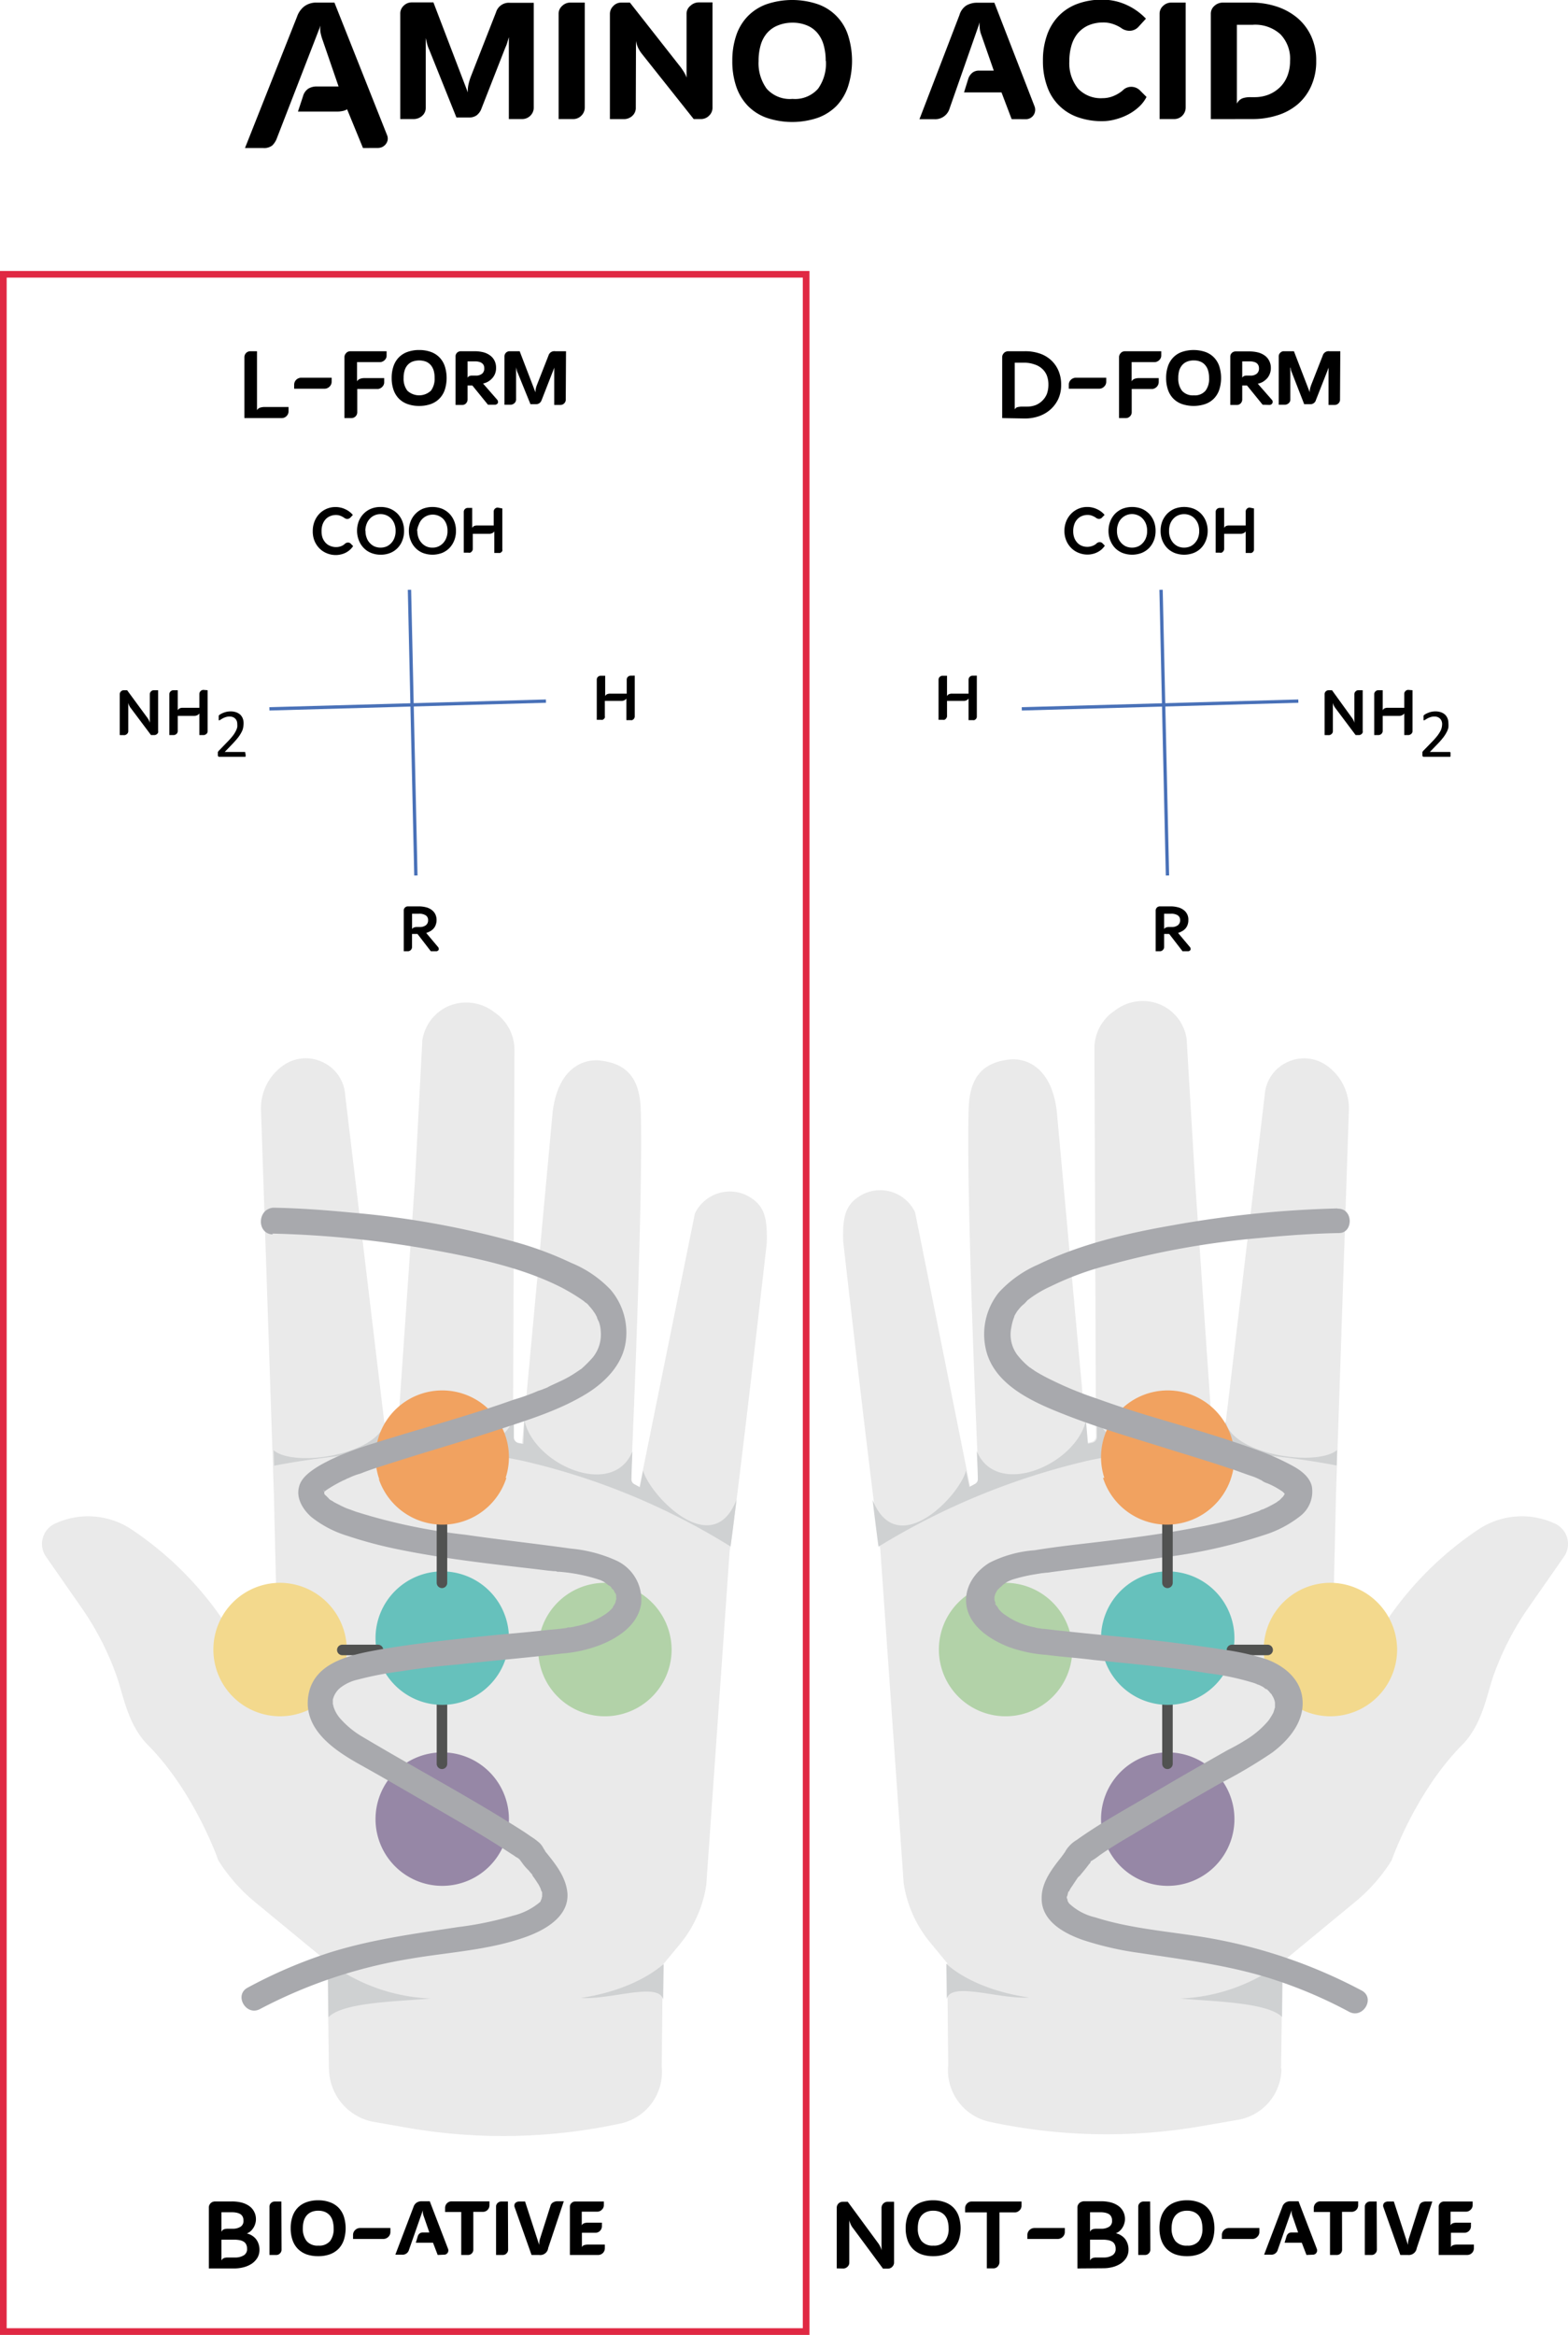 <?xml version="1.0" encoding="UTF-8"?>
<svg xmlns="http://www.w3.org/2000/svg" viewBox="0 0 235.08 349.88">
  <defs>
    <style>.a{fill:#eaeaea;}.b{fill:#cfd1d2;}.c{fill:#f1a260;}.d{fill:#b2d2a8;}.e{fill:#9687a6;}.f,.j,.k{fill:none;}.f{stroke:#515251;stroke-linecap:round;stroke-miterlimit:10;stroke-width:1.58px;}.g{fill:#66c1bc;}.h{fill:#f3d98d;}.i{fill:#a8a9ad;}.j{stroke:#4971b8;stroke-width:0.5px;}.j,.k{stroke-miterlimit:8;}.k{stroke:#e02843;}</style>
  </defs>
  <path d="M340.11,180.8v-9.12a.92.92,0,0,1,.08-.38,1,1,0,0,1,.2-.28.88.88,0,0,1,.29-.18.91.91,0,0,1,.32-.06h1v8.84a.78.78,0,0,1,.46-.38,2.11,2.11,0,0,1,.61-.1h3.66v.64a1,1,0,0,1-.29.71,1,1,0,0,1-.74.31Z" transform="translate(-303.47 -118.15)"></path>
  <path d="M347.57,176.4v-.59a1.06,1.06,0,0,1,.31-.75,1.1,1.1,0,0,1,.79-.31h4.52v.59a1,1,0,0,1-.31.74,1.06,1.06,0,0,1-.78.32Z" transform="translate(-303.47 -118.15)"></path>
  <path d="M355.11,180.8v-9.13a.86.86,0,0,1,.08-.36,1.1,1.1,0,0,1,.2-.28.77.77,0,0,1,.29-.19,1,1,0,0,1,.33-.06h5.42v.67a.8.8,0,0,1-.08.37,1.11,1.11,0,0,1-.22.3,1,1,0,0,1-.32.21.78.78,0,0,1-.36.08H357v2.89a.81.81,0,0,1,.47-.39,1.72,1.72,0,0,1,.6-.1h3v.61a.85.85,0,0,1-.08.39,1,1,0,0,1-.23.33,1.12,1.12,0,0,1-.33.22.9.9,0,0,1-.4.08h-3v3.48a.87.87,0,0,1-.88.88Z" transform="translate(-303.47 -118.15)"></path>
  <path d="M362.19,174.79a5.31,5.31,0,0,1,.27-1.75,3.5,3.5,0,0,1,.79-1.32,3.42,3.42,0,0,1,1.3-.83,5.05,5.05,0,0,1,1.77-.29,5.11,5.11,0,0,1,1.76.29,3.46,3.46,0,0,1,1.29.83,3.5,3.5,0,0,1,.79,1.32,5.81,5.81,0,0,1,0,3.5,3.5,3.5,0,0,1-.79,1.32,3.46,3.46,0,0,1-1.29.83,5.11,5.11,0,0,1-1.76.29,5.05,5.05,0,0,1-1.77-.29,3.42,3.42,0,0,1-1.3-.83,3.5,3.5,0,0,1-.79-1.32A5.31,5.31,0,0,1,362.19,174.79Zm6.44,0a4,4,0,0,0-.13-1.08,2.44,2.44,0,0,0-.42-.82,2,2,0,0,0-.72-.54,3,3,0,0,0-2.09,0,2,2,0,0,0-.73.54,2.12,2.12,0,0,0-.42.82,3.62,3.62,0,0,0-.14,1.08,2.93,2.93,0,0,0,.56,1.9,2.59,2.59,0,0,0,3.54,0A3,3,0,0,0,368.63,174.79Z" transform="translate(-303.47 -118.15)"></path>
  <path d="M376.63,178.8l-2.34-2.88h-.72V178a.84.84,0,0,1-.23.59.75.75,0,0,1-.57.24h-1v-7.24A.74.74,0,0,1,372,171a.8.8,0,0,1,.57-.22h2.08a5.43,5.43,0,0,1,1.22.14,3,3,0,0,1,1,.44,2.22,2.22,0,0,1,.71.78,2.3,2.3,0,0,1,.26,1.15,2.19,2.19,0,0,1-.55,1.51,2.64,2.64,0,0,1-.62.52,2.44,2.44,0,0,1-.78.3l2.13,2.44a.4.4,0,0,1,.1.23.47.47,0,0,1,0,.24.54.54,0,0,1-.18.19.5.5,0,0,1-.27.08Zm-.56-5.49a1,1,0,0,0-.1-.46.92.92,0,0,0-.3-.32,1.17,1.17,0,0,0-.43-.17,2.1,2.1,0,0,0-.51-.06h-1.16v2.44a.66.66,0,0,1,.29-.25,1.07,1.07,0,0,1,.39-.06h.52a1.43,1.43,0,0,0,1-.3A1,1,0,0,0,376.07,173.31Z" transform="translate(-303.47 -118.15)"></path>
  <path d="M388.29,178a.77.77,0,0,1-.24.6.78.78,0,0,1-.55.23h-.94v-5.64c0,.1-.06.22-.1.34a1.92,1.92,0,0,1-.14.36l-1.64,4.2a1,1,0,0,1-.36.49.94.94,0,0,1-.52.14H383L381.08,174a1.62,1.62,0,0,1-.15-.42q-.06-.23-.09-.39V178a.73.73,0,0,1-.25.57.88.88,0,0,1-.59.23h-.9v-7.24a.77.77,0,0,1,.78-.78h1.5l2.37,6.17a2.14,2.14,0,0,1,.06-.6,3.25,3.25,0,0,1,.16-.52l1.73-4.4a.91.91,0,0,1,1-.65h1.63Z" transform="translate(-303.47 -118.15)"></path>
  <path class="a" d="M352.78,428.12l-.22-16-10.86-8.95a26.07,26.07,0,0,1-5.5-6.25s-3.49-10.14-10.56-17.29c-3.12-3.13-3.71-7.75-4.83-10.73h0a43.1,43.1,0,0,0-4.91-9.54l-5.57-8a3.35,3.35,0,0,1,1.26-4.84h0a11.76,11.76,0,0,1,11.6.81h0a50.49,50.49,0,0,1,13.31,13l1.56,2.24a5.46,5.46,0,0,0,7,1.71h0L344.53,342l-1.93-57.52a7.83,7.83,0,0,1,3.27-6.63h0a5.84,5.84,0,0,1,6-.53h0a5.82,5.82,0,0,1,3.35,4.92L361.41,334a.88.88,0,0,0,1,.75h0A.73.73,0,0,0,363,334l2.68-38.89,1.11-21.08a6.69,6.69,0,0,1,4-5.15h0a6.83,6.83,0,0,1,6.62.82l.52.38a6.77,6.77,0,0,1,2.67,5.36l-.22,58.19a.87.87,0,0,0,.67.82l.67.15,4.61-49.85c.82-6.63,4.68-8,7.21-7.67,4.24.52,5.87,3,6,7.45.37,13-1.26,50.52-1.48,55.36a.8.8,0,0,0,.44.74l.82.45L407.65,300a5.8,5.8,0,0,1,8.25-2.46h0c2.31,1.42,2.61,3.36,2.53,6.86,0,0-4.38,38.67-5.57,46.19l-3.5,50a18.21,18.21,0,0,1-4,8.94l-2.53,3.05-.15,15.28a7.91,7.91,0,0,1-6.17,8.49h0a83.65,83.65,0,0,1-32.19.6l-5.13-.9a8.2,8.2,0,0,1-6.4-7.9Z" transform="translate(-303.47 -118.15)"></path>
  <path class="b" d="M352.71,420.38l-.08-8.27A27.35,27.35,0,0,0,368,417.62c-4.68.45-13,.52-15.24,2.76Zm37.84-2.84c4.46.3,11.67-2.45,12.34.23l.08-5.29c-.08-.08-3.65,3.72-12.42,5.06ZM413,349.89c.22-1.56.52-4,.89-7-3.65,9.31-13.16-.89-14-4.4L399.4,341l-.82-.45a.79.79,0,0,1-.44-.74c0-.75.07-2.16.14-4.17-2.9,7.15-14.79,2-16.2-4.7l-.15,3.58-.75-.15a.87.87,0,0,1-.67-.82v-2.83a6.73,6.73,0,0,1-3.42,3.58c-3.86,1.78-10.85,2.16-13.82-3l-.15,2.6a.81.81,0,0,1-.6.75h0a.83.83,0,0,1-1-.75l-.3-2.75c-.89,4.91-13.53,7-16.73,4.32l.08,2.31c9.66-1.86,25.06-3.35,37.17-.75A102.18,102.18,0,0,1,413,349.89Z" transform="translate(-303.47 -118.15)"></path>
  <path class="c" d="M379.77,336.56a10,10,0,1,1-10-10.06,10,10,0,0,1,10,10.06Z" transform="translate(-303.47 -118.15)"></path>
  <path class="d" d="M404.16,365.39a10,10,0,1,1-10-10.06,10.06,10.06,0,0,1,10,10.06Z" transform="translate(-303.47 -118.15)"></path>
  <path class="e" d="M379.77,390.8a10,10,0,1,1-10-10.06,10,10,0,0,1,10,10.06Z" transform="translate(-303.47 -118.15)"></path>
  <line class="f" x1="66.26" y1="253.87" x2="66.26" y2="264.3"></line>
  <path class="g" d="M379.77,363.68a10,10,0,1,1-10-10.06,10,10,0,0,1,10,10.06Z" transform="translate(-303.47 -118.15)"></path>
  <path class="h" d="M355.46,365.39a10,10,0,1,1-10-10.06,10.06,10.06,0,0,1,10,10.06Z" transform="translate(-303.47 -118.15)"></path>
  <line class="f" x1="51.32" y1="247.24" x2="56.67" y2="247.24"></line>
  <line class="f" x1="76.3" y1="247.24" x2="81.65" y2="247.24"></line>
  <path class="i" d="M344.31,303a155.29,155.29,0,0,1,24.09,2.46c6.54,1.19,13.53,2.68,19.33,5.66a29.82,29.82,0,0,1,3.19,1.94c.3.23.08.08,0,0,.15.08.23.23.38.3a1.84,1.84,0,0,1,.52.52,4.1,4.1,0,0,1,.44.52c.08.08.15.15.15.23.22.29-.22-.3.07.07s.38.67.6,1c-.3-.52.07.37.15.45a4.75,4.75,0,0,1,.3,1.41,5.48,5.48,0,0,1-1.19,4,19.71,19.71,0,0,1-1.71,1.71c-.3.3.37-.22,0,0-.08.07-.15.07-.23.15l-.67.45a17.19,17.19,0,0,1-2.6,1.41c-.44.22-1,.45-1.41.67-.08.08-.82.37-.52.23a6.42,6.42,0,0,1-1,.37,31,31,0,0,1-3.72,1.34c-5.42,1.94-10.92,3.5-16.43,5.14-4.31,1.34-8.92,2.53-12.86,4.84-1.19.75-2.6,1.72-2.9,3.13-.45,1.72.67,3.43,1.86,4.47a16.38,16.38,0,0,0,5.43,2.83,64.2,64.2,0,0,0,7.21,1.94c5.72,1.19,11.52,1.94,17.32,2.61l3.87.45,1.78.22c.3,0,.6.07.82.07a.9.9,0,0,1,.45.08c.52.07-.15,0,.22,0a25.31,25.31,0,0,1,6.25,1.26,5.32,5.32,0,0,1,.59.3c.07.08.22.15.3.23s.44.29.22.15.22.22.22.14c.08.08.23.15.3.3s.15.23.3.3c-.3-.3,0,0,.07.15s.37.74.23.3a2.23,2.23,0,0,1,.14.67c-.07-.52,0,.22,0,.3,0,.44.08-.3,0,0a4.08,4.08,0,0,0-.14.52c0,.07-.15.3,0,0-.08.15-.15.3-.23.44a.42.42,0,0,0-.15.3c-.29.45.15-.15-.07.08a5.71,5.71,0,0,1-1.34,1.11,12,12,0,0,1-4.24,1.64c-.22.08-.44.08-.67.15-.07,0-.59.08-.22,0s-.3,0-.37.08c-1,.15-1.86.22-2.83.3-2.52.29-5.13.52-7.65.74-5.8.6-11.6,1.19-17.33,2.16-4.23.75-10.11,1.79-10.93,6.93s4,8.27,7.88,10.43,7.44,4.25,11.16,6.41,7.73,4.47,11.45,6.93c.29.15.52.37.81.52a1,1,0,0,1,.3.22c.08.08.45.38.15.08s.08.15.15.15c.22.15-.22-.15-.22-.23a1.5,1.5,0,0,0,.29.45,7.52,7.52,0,0,0,1,1.19c.15.15.3.37.45.52s.15.15.15.23c-.3-.38.07.07.07.15.3.37.52.74.82,1.19.15.22.22.44.37.67.22.45-.15-.37,0,.07.07.15.07.3.15.38s.07.22.07.37c.08.3,0-.45,0,0v.37c0,.3.15-.45,0,0,0,.07-.07.15-.07.3-.08.45.22-.3,0,.07-.08.08-.08.15-.15.3s.15-.07-.15.22a9.8,9.8,0,0,1-4,2,50.44,50.44,0,0,1-8.26,1.71c-6.54,1-13.08,1.86-19.4,3.87A72.5,72.5,0,0,0,340.59,416c-2.08,1.12-.22,4.32,1.86,3.2A73.63,73.63,0,0,1,365,411.66c5.79-1,11.89-1.27,17.54-3.35,2.83-1.05,6.25-3.06,6-6.49-.22-2.38-1.71-4.24-3.12-6-.15-.15-.45-.6-.15-.23-.08-.14-.22-.29-.3-.44a3.3,3.3,0,0,0-.59-.82,9.61,9.61,0,0,0-1.34-1c-1.41-1-2.9-1.87-4.31-2.76-6.84-4.17-13.91-8-20.75-12.07a13.58,13.58,0,0,1-3.57-2.91,5,5,0,0,1-.89-1.56c-.07-.15-.07-.37-.15-.52h0v-.53c0-.37-.07.3,0-.14a3.3,3.3,0,0,1,1.42-2,6.58,6.58,0,0,1,2.3-1,50.88,50.88,0,0,1,6.62-1.27c2.75-.44,5.42-.74,8.4-1,5.2-.59,10.41-1,15.61-1.64a20.3,20.3,0,0,0,5.88-1.34c2.75-1.12,5.57-3.05,6-6.18a6.44,6.44,0,0,0-3.72-6.41,21,21,0,0,0-6.77-1.79c-5.27-.74-10.78-1.34-15.83-2.08a85.43,85.43,0,0,1-16.14-3.36c-.52-.15-1-.37-1.48-.52-.15-.07-.23-.07-.37-.15-.45-.15.22.08,0,0s-.45-.22-.67-.3c-.38-.22-.75-.37-1.12-.59a2.75,2.75,0,0,0-.52-.3,1,1,0,0,0-.3-.22c.15.15.23.22.08,0l-.67-.67c.59.59-.08,0,0-.08a.73.73,0,0,1-.08-.22c-.07-.08.08.45.08.07,0-.07-.08-.3-.08-.37.23.3,0,.45.08.07-.08.68-.08.38,0,.15-.08.3-.22.38,0,.08s-.37.37-.08.07c.08-.07.15-.15.3-.3.3-.29.15-.14,0,0,.15-.07.3-.22.45-.29a21.23,21.23,0,0,1,2.15-1.2,4.23,4.23,0,0,0,.6-.29c.44-.23-.22.07,0,0s.22-.08.37-.15a9.92,9.92,0,0,1,1.64-.6c1.11-.45,2.23-.82,3.42-1.19,5.5-1.79,11-3.35,16.5-5.14,4.76-1.57,9.82-3.06,14.13-5.74,2.6-1.64,5.05-4.1,5.65-7.3a9.88,9.88,0,0,0-2.23-8.2,17,17,0,0,0-5.88-4,52.16,52.16,0,0,0-9.21-3.35,133.21,133.21,0,0,0-23.57-4.17c-3.94-.38-7.88-.68-11.9-.75-2.45.22-2.45,3.95-.07,4Z" transform="translate(-303.47 -118.15)"></path>
  <line class="f" x1="66.26" y1="228.46" x2="66.26" y2="237.18"></line>
  <path class="c" d="M375,339.39c-3.49-.08-7.06-.08-10.56.15-1.41.07-2.82.22-4.16.29a10.07,10.07,0,0,0,19.11-.22c-1.49-.15-2.9-.15-4.39-.22Z" transform="translate(-303.47 -118.15)"></path>
  <path class="a" d="M495.53,428.12l.23-16,10.85-8.95a25.65,25.65,0,0,0,5.5-6.25s3.5-10.14,10.56-17.29c3.12-3.13,3.72-7.75,4.83-10.73h0a43.1,43.1,0,0,1,4.91-9.54l5.58-8a3.35,3.35,0,0,0-1.27-4.84h0a11.76,11.76,0,0,0-11.6.81h0a50.45,50.45,0,0,0-13.3,13l-1.57,2.24a5.44,5.44,0,0,1-7,1.71h0l.52-22.27,1.93-57.52a7.88,7.88,0,0,0-3.27-6.63h0a5.85,5.85,0,0,0-6-.53h0a5.81,5.81,0,0,0-3.35,4.92L486.91,334a.88.88,0,0,1-1,.75h0a.73.73,0,0,1-.6-.75l-2.67-38.89-1.27-21.31a6.65,6.65,0,0,0-4-5.14h0a6.8,6.8,0,0,0-6.62.82l-.52.37a6.79,6.79,0,0,0-2.68,5.37l.23,58.19a.88.88,0,0,1-.67.82l-.67.15-4.54-49.77c-.82-6.71-4.76-8-7.21-7.68-4.24.52-5.87,3-6,7.45-.37,13,1.26,50.52,1.49,55.36a.8.8,0,0,1-.45.74l-.82.45-8.25-41.13a5.79,5.79,0,0,0-8.25-2.45h0c-2.31,1.41-2.61,3.35-2.53,6.78,0,0,4.38,38.66,5.57,46.19l3.5,50a18.17,18.17,0,0,0,4,8.94l2.53,3.06.15,15.27a7.91,7.91,0,0,0,6.17,8.5h0a83.46,83.46,0,0,0,32.19.59l5.13-.89a7.84,7.84,0,0,0,6.47-7.68Z" transform="translate(-303.47 -118.15)"></path>
  <path class="b" d="M480.44,417.62a27.06,27.06,0,0,0,15.32-5.51l-.08,8.27c-2.3-2.24-10.63-2.31-15.24-2.76Zm-35.09-5.22.07,5.29c.6-2.68,7.88.08,12.34-.22-8.77-1.27-12.41-5.07-12.41-5.07ZM466.69,337c12-2.6,27.5-1.11,37.17.75l.07-2.31c-3.19,2.61-15.83.59-16.72-4.32l-.3,2.75a.88.88,0,0,1-1,.75h0a.73.73,0,0,1-.6-.75l-.15-2.6c-2.9,5.14-10,4.76-13.82,3a7.14,7.14,0,0,1-3.42-3.58v2.83a.87.87,0,0,1-.67.82l-.67.15-.3-3.5c-1.49,6.63-13.38,11.77-16.36,4.62.08,2,.15,3.42.15,4.17a.81.81,0,0,1-.44.74l-.82.45-.52-2.46c-.82,3.58-10.26,13.71-14,4.4.37,3,.67,5.44.89,7A106.06,106.06,0,0,1,466.69,337Z" transform="translate(-303.47 -118.15)"></path>
  <path class="c" d="M488.54,336.56a10,10,0,1,1-10-10.06,10,10,0,0,1,10,10.06Z" transform="translate(-303.47 -118.15)"></path>
  <path class="d" d="M464.23,365.39a10,10,0,1,1-10-10.06,10.05,10.05,0,0,1,10,10.06Z" transform="translate(-303.47 -118.15)"></path>
  <path class="e" d="M488.54,390.8a10,10,0,1,1-10-10.06,10,10,0,0,1,10,10.06Z" transform="translate(-303.47 -118.15)"></path>
  <line class="f" x1="175.03" y1="253.87" x2="175.03" y2="264.3"></line>
  <path class="g" d="M488.54,363.68a10,10,0,1,1-10-10.06,10,10,0,0,1,10,10.06Z" transform="translate(-303.47 -118.15)"></path>
  <path class="h" d="M512.93,365.39a10,10,0,1,1-10-10.06,10.05,10.05,0,0,1,10,10.06Z" transform="translate(-303.47 -118.15)"></path>
  <line class="f" x1="190.05" y1="247.24" x2="184.7" y2="247.24"></line>
  <line class="f" x1="165.07" y1="247.24" x2="159.72" y2="247.24"></line>
  <path class="i" d="M504,299.23a161.72,161.72,0,0,0-24.76,2.53c-6.84,1.19-13.83,2.83-20.15,5.89a17.3,17.3,0,0,0-5.87,4.17,10,10,0,0,0-2,8.27c1.12,5.66,7.36,8.27,12.12,10.13,5.35,2.09,10.85,3.65,16.28,5.37,2.68.82,5.36,1.64,8,2.53,1.19.37,2.31.82,3.42,1.19a8.19,8.19,0,0,1,1.41.6c.08,0,.15.07.3.15-.44-.15,0,0,.08.07s.44.23.67.3a11.29,11.29,0,0,1,2.08,1.12,1.22,1.22,0,0,1,.37.3c-.52-.38-.08-.08,0,0s.15.22.3.29c.29.23-.23-.44,0,0s-.08-.29-.08-.14c.15.37,0-.38,0-.15s.15-.23,0-.08a1.67,1.67,0,0,0-.15.45c.08-.37.15-.3-.07,0,0,.07-.08.07-.08.15-.07.3.3-.3.08-.08l-.74.75c-.15.15.37-.3.07-.08-.07.08-.15.08-.22.15s-.3.23-.45.3c-.37.22-.82.45-1.26.67-.23.08-.45.22-.67.3.44-.22-.3.07-.37.15-.52.22-1.12.37-1.64.59a62.15,62.15,0,0,1-7.58,1.87c-5.73,1.11-11.23,1.79-17,2.46-2.52.29-5,.59-7.5,1a17.88,17.88,0,0,0-6.77,1.87c-2.3,1.41-3.94,3.87-3.42,6.63.59,3,3.57,4.92,6.32,6a21.26,21.26,0,0,0,5.72,1.19c2.31.3,4.69.45,7,.75,5.73.59,11.68,1.11,17.18,2a38.93,38.93,0,0,1,6.47,1.34,5.4,5.4,0,0,1,1,.37c.29.15-.23-.07.07,0l.45.22a1.49,1.49,0,0,1,.37.23c.07.07.52.37.3.15a2.36,2.36,0,0,1,.59.59l.22.23c-.22-.3.08.07.08.15a2.76,2.76,0,0,1,.45,1.11v.67c0,.3.14-.44,0,.08-.08.15-.08.3-.15.45a2,2,0,0,1-.3.67c-.15.29-.37.59-.52.82a13.93,13.93,0,0,1-3.57,3c-.82.52-1.71,1-2.53,1.41-4.09,2.31-8.1,4.62-12.12,7-3.57,2.09-7.21,4.1-10.55,6.49a4.63,4.63,0,0,0-1.19,1,3.71,3.71,0,0,0-.52.74c-.08.15-.23.3-.3.45.37-.45-.15.15-.23.3-1.41,1.78-3,3.8-3,6.18-.08,3.5,3.42,5.36,6.24,6.33a47.52,47.52,0,0,0,8.55,1.94c6.54,1,13.09,1.79,19.48,3.8a68.87,68.87,0,0,1,11.82,5c2.09,1.12,4-2.08,1.86-3.2a77.12,77.12,0,0,0-22.75-7.83c-5.72-1-11.6-1.34-17.17-3.12a8.47,8.47,0,0,1-4-2.17c.22.3-.15-.29-.22-.44.22.37,0-.23-.08-.38.08.45,0-.14.08-.29,0,.52.07-.23.15-.38a.36.36,0,0,1,.15-.29c-.15.37-.08.15,0,.07a2.8,2.8,0,0,1,.37-.67c.29-.45.59-.89.89-1.34h0a1.06,1.06,0,0,1,.3-.3c.15-.15.29-.37.44-.52.3-.37.67-.82,1-1.27A.63.63,0,0,0,467,397c0,.08-.44.37-.22.22a.16.16,0,0,0,.15-.14c.3-.3-.15.07-.08.07a10.68,10.68,0,0,0,1.49-1C470,395,471.67,394,473.38,393c4.23-2.54,8.55-5.07,12.86-7.53a75.75,75.75,0,0,0,7.95-4.69c2.68-2,5.13-5,4.47-8.57-.52-2.76-2.9-4.54-5.36-5.44a38.12,38.12,0,0,0-5.8-1.34c-2.82-.45-5.72-.82-8.55-1.19-5.42-.67-10.93-1.12-16.35-1.72-.9-.07-1.79-.22-2.68-.29-.15,0-.82-.15-.15,0-.15,0-.3-.08-.45-.08a3,3,0,0,1-.74-.15,11,11,0,0,1-4.31-1.79,4,4,0,0,1-1.19-1.11c.22.22-.22-.38-.3-.45s-.22-.45-.07-.22-.08-.3-.08-.3-.07-.23-.07-.3c.07.45,0,.07,0-.07v-.3c0-.45-.08.3,0,0a5,5,0,0,1,.15-.52c-.08.29.07-.15.07-.15s.15-.23.23-.38c.29-.37-.23.23.07-.07l.22-.22c.08-.08.67-.52.37-.38.23-.14.52-.37.75-.52a6.87,6.87,0,0,1,.82-.37,25.24,25.24,0,0,1,3.12-.75l1.34-.22c.22,0,.52-.07.74-.07a4.43,4.43,0,0,0,.59-.08c5.51-.74,10.93-1.34,16.44-2.16a79.57,79.57,0,0,0,15.61-3.43,16.81,16.81,0,0,0,5.35-2.83,4.63,4.63,0,0,0,1.71-4.47c-.37-1.49-1.78-2.46-3.05-3.13a38.45,38.45,0,0,0-5.65-2.46c-5.13-1.86-10.41-3.35-15.61-4.91-2.75-.82-5.43-1.72-8.1-2.68a52.68,52.68,0,0,1-6.55-2.69,28.14,28.14,0,0,1-2.6-1.41c-.15-.15-.37-.23-.52-.38-.45-.29,0,.08-.15-.07a11.81,11.81,0,0,1-1.93-1.94,5.11,5.11,0,0,1-.89-4.09,7.48,7.48,0,0,1,.29-1.2c.08-.22.3-.82.08-.37a12.75,12.75,0,0,1,.67-1.12c-.3.45.15-.15.22-.22a3.64,3.64,0,0,1,.52-.52,3.64,3.64,0,0,0,.52-.52l.22-.23c-.29.23.15-.07.23-.15a17.16,17.16,0,0,1,3.19-1.86,44.57,44.57,0,0,1,8.48-3.13,126,126,0,0,1,22.83-4.1c3.94-.37,7.88-.67,11.89-.74,2.16,0,2.16-3.73-.22-3.65Z" transform="translate(-303.47 -118.15)"></path>
  <line class="f" x1="175.03" y1="228.46" x2="175.03" y2="237.18"></line>
  <path class="c" d="M473.23,339.39c3.49-.08,7.06-.08,10.56.15,1.41.07,2.82.22,4.16.29a10.07,10.07,0,0,1-19.11-.22c1.56-.15,3-.15,4.39-.22Z" transform="translate(-303.47 -118.15)"></path>
  <path d="M350.36,197.72a3.86,3.86,0,0,1,.27-1.45,3.54,3.54,0,0,1,.73-1.14,3.34,3.34,0,0,1,2.48-1,2.94,2.94,0,0,1,.71.09,2.82,2.82,0,0,1,.69.24,3,3,0,0,1,.62.37,2.63,2.63,0,0,1,.51.49l-.36.38a.62.62,0,0,1-.44.21.7.7,0,0,1-.47-.15,2.92,2.92,0,0,0-.6-.32,1.84,1.84,0,0,0-.66-.12,2.21,2.21,0,0,0-.91.19,1.86,1.86,0,0,0-.69.51,2.28,2.28,0,0,0-.42.75,2.93,2.93,0,0,0-.14,1,2.78,2.78,0,0,0,.16,1,2.33,2.33,0,0,0,.46.73,1.9,1.9,0,0,0,.69.46,2.2,2.2,0,0,0,.86.17,2.08,2.08,0,0,0,.71-.12,1.59,1.59,0,0,0,.57-.33.73.73,0,0,1,.49-.23.56.56,0,0,1,.44.17l.35.36a2.87,2.87,0,0,1-1.13,1,3,3,0,0,1-.71.25,3,3,0,0,1-.72.09,3.46,3.46,0,0,1-1.42-.28,3.26,3.26,0,0,1-1.1-.75,3.53,3.53,0,0,1-.72-1.12A3.72,3.72,0,0,1,350.36,197.72Z" transform="translate(-303.47 -118.15)"></path>
  <path d="M357,197.7a3.89,3.89,0,0,1,.25-1.42,3.41,3.41,0,0,1,.72-1.13,3.27,3.27,0,0,1,1.11-.76,3.7,3.7,0,0,1,1.44-.27,3.76,3.76,0,0,1,1.46.27,3.48,3.48,0,0,1,1.11.76,3.39,3.39,0,0,1,.71,1.13,3.89,3.89,0,0,1,.25,1.42,3.8,3.8,0,0,1-.25,1.41A3.22,3.22,0,0,1,362,201a3.76,3.76,0,0,1-1.46.27,3.7,3.7,0,0,1-1.44-.27,3.11,3.11,0,0,1-1.11-.75,3.35,3.35,0,0,1-.72-1.14A3.8,3.8,0,0,1,357,197.7Zm1.27,0a2.67,2.67,0,0,0,.16,1,2.16,2.16,0,0,0,.45.78,2.23,2.23,0,0,0,.71.54,2.4,2.4,0,0,0,1.87,0,2.23,2.23,0,0,0,.71-.54,2.31,2.31,0,0,0,.45-.78,2.67,2.67,0,0,0,.16-1,2.76,2.76,0,0,0-.16-1,2.31,2.31,0,0,0-.45-.78,2.07,2.07,0,0,0-.71-.53,2.2,2.2,0,0,0-.94-.2,2.15,2.15,0,0,0-.93.2,2,2,0,0,0-.71.53,2.33,2.33,0,0,0-.46.78A3,3,0,0,0,358.24,197.7Z" transform="translate(-303.47 -118.15)"></path>
  <path d="M364.77,197.7a3.9,3.9,0,0,1,.26-1.42,3.41,3.41,0,0,1,.72-1.13,3.33,3.33,0,0,1,1.1-.76,4.06,4.06,0,0,1,2.91,0,3.48,3.48,0,0,1,1.11.76,3.55,3.55,0,0,1,.71,1.13,3.89,3.89,0,0,1,.25,1.42,3.8,3.8,0,0,1-.25,1.41,3.49,3.49,0,0,1-.71,1.14,3.3,3.3,0,0,1-1.11.75,4.06,4.06,0,0,1-2.91,0,3.16,3.16,0,0,1-1.1-.75,3.35,3.35,0,0,1-.72-1.14A3.8,3.8,0,0,1,364.77,197.7Zm1.27,0a2.91,2.91,0,0,0,.16,1,2.33,2.33,0,0,0,.46.78,2.13,2.13,0,0,0,.71.54,2.18,2.18,0,0,0,.93.19,2.12,2.12,0,0,0,.93-.19,2.27,2.27,0,0,0,.72-.54,2.49,2.49,0,0,0,.45-.78,2.67,2.67,0,0,0,.16-1,2.76,2.76,0,0,0-.16-1A2.49,2.49,0,0,0,370,196a2.22,2.22,0,0,0-3.3,0,2.31,2.31,0,0,0-.45.78A3,3,0,0,0,366,197.7Z" transform="translate(-303.47 -118.15)"></path>
  <path d="M378.78,194.34v6.13a.6.6,0,0,1,0,.24.65.65,0,0,1-.15.18.62.62,0,0,1-.19.12.52.52,0,0,1-.21,0h-.65v-3.23a.71.71,0,0,1-.33.27.9.9,0,0,1-.4.09h-2.5v2.28a.54.54,0,0,1-.05.22.67.67,0,0,1-.14.19.72.72,0,0,1-.2.14.61.61,0,0,1-.24,0H373v-6.12a.58.58,0,0,1,.17-.41.58.58,0,0,1,.42-.18h.67v3a.66.66,0,0,1,.32-.3,1.18,1.18,0,0,1,.43-.07h2.48v-2.08a.58.58,0,0,1,.18-.43.6.6,0,0,1,.41-.17Z" transform="translate(-303.47 -118.15)"></path>
  <path d="M321.42,228.3v-6.1a.59.59,0,0,1,.19-.45.6.6,0,0,1,.41-.17h.51l3.05,4.15a2.1,2.1,0,0,1,.35.73v-4.27a.58.58,0,0,1,.18-.43.55.55,0,0,1,.4-.18h.67v6.11a.54.54,0,0,1,0,.22.76.76,0,0,1-.12.19.6.6,0,0,1-.2.14.5.5,0,0,1-.24.06h-.51l-3-4a2,2,0,0,1-.41-.83v4.24a.52.52,0,0,1-.19.42.58.58,0,0,1-.42.18Z" transform="translate(-303.47 -118.15)"></path>
  <path d="M334.6,221.58v6.13a.6.6,0,0,1-.05.24.49.49,0,0,1-.14.18.76.76,0,0,1-.19.12.54.54,0,0,1-.21.05h-.65v-3.24a.82.82,0,0,1-.33.27,1,1,0,0,1-.41.09h-2.5v2.28a.46.46,0,0,1-.05.23.8.8,0,0,1-.13.19.86.86,0,0,1-.2.13.69.69,0,0,1-.24.05h-.64v-6.13a.55.55,0,0,1,.18-.41.58.58,0,0,1,.42-.18h.66v3a.67.67,0,0,1,.33-.3,1.12,1.12,0,0,1,.42-.07h2.49v-2.07a.62.62,0,0,1,.58-.61Z" transform="translate(-303.47 -118.15)"></path>
  <path d="M340.29,231.2a.91.91,0,0,1,0,.17.34.34,0,0,1,0,.12.22.22,0,0,1-.06.07.16.16,0,0,1-.09,0h-3.73l-.12,0a.21.21,0,0,1-.1-.06l-.06-.12a1.15,1.15,0,0,1,0-.2V231a.57.57,0,0,1,0-.14.75.75,0,0,1,.07-.12.53.53,0,0,1,.1-.12l1.35-1.39a9.7,9.7,0,0,0,.75-.86,4.39,4.39,0,0,0,.43-.69,2.37,2.37,0,0,0,.21-.57,2.74,2.74,0,0,0,0-.48,1.25,1.25,0,0,0-.07-.43,1,1,0,0,0-.22-.35,1,1,0,0,0-.36-.24,1.26,1.26,0,0,0-.49-.09,1.78,1.78,0,0,0-.59.09,2.91,2.91,0,0,0-.46.19l-.33.2a.35.35,0,0,1-.19.08.08.08,0,0,1-.07,0,.1.1,0,0,1,0-.06l0-.13a1,1,0,0,1,0-.19.53.53,0,0,1,0-.13s0-.07,0-.1a.2.2,0,0,1,0-.08l.08-.09a1.33,1.33,0,0,1,.22-.15,3.45,3.45,0,0,1,.89-.34,2.88,2.88,0,0,1,.59-.06,2.5,2.5,0,0,1,.86.14,1.84,1.84,0,0,1,.61.37,1.68,1.68,0,0,1,.36.56,2,2,0,0,1,.12.68,3.57,3.57,0,0,1-.06.65,2.19,2.19,0,0,1-.24.69,5.32,5.32,0,0,1-.53.83c-.24.3-.54.65-.93,1.05l-1.07,1.11h2.94l.08,0a.14.14,0,0,1,.06.07.33.33,0,0,1,0,.12A.76.76,0,0,1,340.29,231.2Z" transform="translate(-303.47 -118.15)"></path>
  <path d="M398.63,219.39v6.12a.57.57,0,0,1-.2.43.76.76,0,0,1-.19.12.52.52,0,0,1-.21,0h-.65v-3.23a1,1,0,0,1-.33.27,1.06,1.06,0,0,1-.4.08h-2.5v2.29a.54.54,0,0,1,0,.22.85.85,0,0,1-.14.19.53.53,0,0,1-.2.13.47.47,0,0,1-.24,0h-.63V220a.57.57,0,0,1,.17-.42.61.61,0,0,1,.42-.17h.67v3.05a.62.62,0,0,1,.32-.3,1.18,1.18,0,0,1,.43-.07h2.48V220a.58.58,0,0,1,.18-.43.6.6,0,0,1,.41-.17Z" transform="translate(-303.47 -118.15)"></path>
  <path d="M368.06,260.69l-2-2.59h-.82v1.95a.61.61,0,0,1-.18.45.6.6,0,0,1-.46.19H364v-6.11a.47.47,0,0,1,.05-.24.64.64,0,0,1,.13-.19.59.59,0,0,1,.19-.13.54.54,0,0,1,.21-.05h1.71a4.09,4.09,0,0,1,1,.12,2.3,2.3,0,0,1,.83.36,1.84,1.84,0,0,1,.58.63,1.94,1.94,0,0,1,.22.93,2,2,0,0,1-.12.71,1.64,1.64,0,0,1-.32.56,1.91,1.91,0,0,1-.49.4,3.14,3.14,0,0,1-.62.27l1.78,2.12a.31.31,0,0,1,.09.19.34.34,0,0,1,0,.2.36.36,0,0,1-.14.16.35.35,0,0,1-.23.07Zm-2.81-5.62v2.29a.58.58,0,0,1,.32-.24,1.27,1.27,0,0,1,.39-.06h.4a1.49,1.49,0,0,0,.95-.26.9.9,0,0,0,.34-.76.82.82,0,0,0-.34-.72,1.75,1.75,0,0,0-1-.25Z" transform="translate(-303.47 -118.15)"></path>
  <path d="M334.78,458.07v-9.16a.8.8,0,0,1,.09-.36.83.83,0,0,1,.21-.28.75.75,0,0,1,.3-.18,1,1,0,0,1,.33-.06h2.53a5.89,5.89,0,0,1,1.33.14,3.57,3.57,0,0,1,1.15.47,2.39,2.39,0,0,1,1.12,2.05,2.13,2.13,0,0,1-.1.67,2.23,2.23,0,0,1-.27.61,2.28,2.28,0,0,1-.42.51,1.8,1.8,0,0,1-.58.35,2.44,2.44,0,0,1,1.41.88,2.59,2.59,0,0,1,.49,1.56,2.31,2.31,0,0,1-.32,1.22,2.9,2.9,0,0,1-.84.87,4,4,0,0,1-1.21.53,5.43,5.43,0,0,1-1.4.18Zm1.89-5.48a.67.67,0,0,1,.36-.38,1.85,1.85,0,0,1,.62-.09h.72a2.13,2.13,0,0,0,1.15-.29,1,1,0,0,0,.45-.95,1.16,1.16,0,0,0-.15-.62.93.93,0,0,0-.39-.37,2,2,0,0,0-.58-.19,3.75,3.75,0,0,0-.68-.05h-1.5Zm1.94,1.17h-1.94v3.12a.72.72,0,0,1,.37-.36,1.52,1.52,0,0,1,.51-.09h1.12a2.44,2.44,0,0,0,1.34-.32,1.06,1.06,0,0,0,.5-1,1.39,1.39,0,0,0-.14-.65,1,1,0,0,0-.38-.41,1.78,1.78,0,0,0-.6-.22A4.41,4.41,0,0,0,338.61,453.76Z" transform="translate(-303.47 -118.15)"></path>
  <path d="M345.68,455.24a.78.78,0,0,1-.24.58.74.74,0,0,1-.57.23h-1v-7.23a.73.73,0,0,1,.24-.56.8.8,0,0,1,.54-.22h1Z" transform="translate(-303.47 -118.15)"></path>
  <path d="M347.05,452.05a5.37,5.37,0,0,1,.27-1.76,3.5,3.5,0,0,1,.79-1.32,3.44,3.44,0,0,1,1.29-.82,4.91,4.91,0,0,1,1.77-.29,4.81,4.81,0,0,1,1.76.29,3.4,3.4,0,0,1,1.3.82,3.5,3.5,0,0,1,.79,1.32,5.84,5.84,0,0,1,0,3.51,3.5,3.5,0,0,1-.79,1.32,3.54,3.54,0,0,1-1.3.83,5,5,0,0,1-1.76.28,5.14,5.14,0,0,1-1.77-.28,3.59,3.59,0,0,1-1.29-.83,3.5,3.5,0,0,1-.79-1.32A5.36,5.36,0,0,1,347.05,452.05Zm6.44,0a4,4,0,0,0-.14-1.08,2.24,2.24,0,0,0-.42-.83,2,2,0,0,0-.72-.53,2.54,2.54,0,0,0-1-.19,2.62,2.62,0,0,0-1.05.19,2,2,0,0,0-.72.53,2.26,2.26,0,0,0-.43.83,4,4,0,0,0-.14,1.08,3,3,0,0,0,.56,1.9,2.13,2.13,0,0,0,1.78.7,2.11,2.11,0,0,0,1.76-.7A3,3,0,0,0,353.49,452.05Z" transform="translate(-303.47 -118.15)"></path>
  <path d="M356.4,453.65v-.58a1,1,0,0,1,.31-.75,1.06,1.06,0,0,1,.78-.31H362v.59a1,1,0,0,1-.31.74,1.06,1.06,0,0,1-.79.31Z" transform="translate(-303.47 -118.15)"></path>
  <path d="M369.09,456.05l-.7-1.83h-2.58l.3-1a.91.91,0,0,1,.28-.4.77.77,0,0,1,.45-.14h1l-.85-2.45a1.81,1.81,0,0,1-.12-.47,2,2,0,0,1,0-.42l-2.08,5.93a1,1,0,0,1-1.05.74h-1l2.73-7.17a1.2,1.2,0,0,1,.48-.64,1.36,1.36,0,0,1,.75-.2h1.2l2.73,7.1a.66.66,0,0,1-.07.66.63.63,0,0,1-.53.25Z" transform="translate(-303.47 -118.15)"></path>
  <path d="M374.43,455.25a.78.78,0,0,1-.24.58.77.77,0,0,1-.57.22h-1v-6.44H370.2V449a.86.86,0,0,1,.07-.36.83.83,0,0,1,.2-.32.93.93,0,0,1,.31-.22.85.85,0,0,1,.39-.08h5.68v.56a1,1,0,0,1-.28.72,1,1,0,0,1-.72.29h-1.42Z" transform="translate(-303.47 -118.15)"></path>
  <path d="M379.65,455.24a.78.78,0,0,1-.24.58.74.74,0,0,1-.57.23h-1v-7.23a.73.73,0,0,1,.24-.56.78.78,0,0,1,.54-.22h1Z" transform="translate(-303.47 -118.15)"></path>
  <path d="M384.3,456.05h-1.14l-2.52-7.12a.63.63,0,0,1,.09-.67.88.88,0,0,1,.63-.22h.83l2.12,6.51a3,3,0,0,1,.12-.93l1.56-4.9a.82.82,0,0,1,.39-.54A1.33,1.33,0,0,1,387,448H388l-2.34,7A1.2,1.2,0,0,1,384.3,456.05Z" transform="translate(-303.47 -118.15)"></path>
  <path d="M393.11,456.05h-4.2v-7.23a.75.75,0,0,1,.24-.55.78.78,0,0,1,.54-.23H394v.55a.9.9,0,0,1-.09.4,1,1,0,0,1-.23.3,1,1,0,0,1-.31.2.86.86,0,0,1-.34.07h-2.34v2.05a.66.66,0,0,1,.4-.33,2,2,0,0,1,.53-.07h2.09v.5a1,1,0,0,1-.27.71.93.93,0,0,1-.73.3h-2v2.16a.56.56,0,0,1,.4-.32,2.49,2.49,0,0,1,.53-.07h2.51v.56a1,1,0,0,1-1,1Z" transform="translate(-303.47 -118.15)"></path>
  <path d="M428.92,458.06V449a.87.87,0,0,1,.27-.67.89.89,0,0,1,.61-.25h.77l4.55,6.19a2.92,2.92,0,0,1,.51,1.08v-6.37a.92.92,0,0,1,.88-.9h1v9.12a.71.71,0,0,1-.07.32.75.75,0,0,1-.18.28.78.78,0,0,1-.29.21.74.74,0,0,1-.36.09h-.76l-4.44-6a3,3,0,0,1-.61-1.25v6.34a.81.81,0,0,1-.28.63.89.89,0,0,1-.63.26Z" transform="translate(-303.47 -118.15)"></path>
  <path d="M439.25,452.05a5.37,5.37,0,0,1,.27-1.76,3.5,3.5,0,0,1,.79-1.32,3.44,3.44,0,0,1,1.29-.82,4.92,4.92,0,0,1,1.78-.29,4.8,4.8,0,0,1,1.75.29,3.4,3.4,0,0,1,1.3.82,3.5,3.5,0,0,1,.79,1.32,5.84,5.84,0,0,1,0,3.51,3.5,3.5,0,0,1-.79,1.32,3.54,3.54,0,0,1-1.3.83,5,5,0,0,1-1.75.28,5.16,5.16,0,0,1-1.78-.28,3.59,3.59,0,0,1-1.29-.83,3.5,3.5,0,0,1-.79-1.32A5.36,5.36,0,0,1,439.25,452.05Zm6.44,0a4,4,0,0,0-.14-1.08,2.24,2.24,0,0,0-.42-.83,2,2,0,0,0-.72-.53,2.53,2.53,0,0,0-1-.19,2.56,2.56,0,0,0-1.05.19,2,2,0,0,0-.73.53,2.26,2.26,0,0,0-.43.83,4,4,0,0,0-.13,1.08,3,3,0,0,0,.55,1.9,2.14,2.14,0,0,0,1.79.7,2.1,2.1,0,0,0,1.75-.7A3,3,0,0,0,445.69,452.05Z" transform="translate(-303.47 -118.15)"></path>
  <path d="M448.16,449.67v-.61a1,1,0,0,1,.08-.4,1,1,0,0,1,.22-.33,1.08,1.08,0,0,1,.32-.22,1,1,0,0,1,.38-.07h7.46v.63a.84.84,0,0,1-.08.38.8.8,0,0,1-.22.32,1.21,1.21,0,0,1-.32.22.86.86,0,0,1-.36.08h-2.33v7.49a.81.81,0,0,1-.08.34,1.45,1.45,0,0,1-.19.29,1,1,0,0,1-.29.2,1,1,0,0,1-.33.07h-1v-8.39Z" transform="translate(-303.47 -118.15)"></path>
  <path d="M457.5,453.65v-.58a1,1,0,0,1,.31-.75,1.06,1.06,0,0,1,.78-.31h4.52v.59a1,1,0,0,1-.31.74,1.06,1.06,0,0,1-.78.31Z" transform="translate(-303.47 -118.15)"></path>
  <path d="M465,458.07v-9.16a.8.8,0,0,1,.09-.36.83.83,0,0,1,.21-.28.75.75,0,0,1,.3-.18A1,1,0,0,1,466,448h2.53a5.89,5.89,0,0,1,1.33.14,3.57,3.57,0,0,1,1.15.47,2.39,2.39,0,0,1,1.12,2.05,2.13,2.13,0,0,1-.1.67,2.23,2.23,0,0,1-.27.61,2.28,2.28,0,0,1-.42.51,1.8,1.8,0,0,1-.58.35,2.44,2.44,0,0,1,1.41.88,2.59,2.59,0,0,1,.49,1.56,2.31,2.31,0,0,1-.32,1.22,2.9,2.9,0,0,1-.84.87,4,4,0,0,1-1.21.53,5.43,5.43,0,0,1-1.4.18Zm1.89-5.48a.67.67,0,0,1,.36-.38,1.85,1.85,0,0,1,.62-.09h.72a2.13,2.13,0,0,0,1.15-.29,1,1,0,0,0,.45-.95,1.16,1.16,0,0,0-.15-.62.93.93,0,0,0-.39-.37,2,2,0,0,0-.58-.19,3.75,3.75,0,0,0-.68-.05h-1.5Zm1.94,1.17h-1.94v3.12a.72.72,0,0,1,.37-.36,1.52,1.52,0,0,1,.51-.09h1.12a2.44,2.44,0,0,0,1.34-.32,1.06,1.06,0,0,0,.5-1,1.39,1.39,0,0,0-.14-.65,1,1,0,0,0-.38-.41,1.78,1.78,0,0,0-.6-.22A4.41,4.41,0,0,0,468.86,453.76Z" transform="translate(-303.47 -118.15)"></path>
  <path d="M475.93,455.24a.78.78,0,0,1-.24.58.74.74,0,0,1-.57.23h-1v-7.23a.73.73,0,0,1,.24-.56.8.8,0,0,1,.54-.22h1Z" transform="translate(-303.47 -118.15)"></path>
  <path d="M477.3,452.05a5.37,5.37,0,0,1,.27-1.76,3.5,3.5,0,0,1,.79-1.32,3.44,3.44,0,0,1,1.29-.82,4.91,4.91,0,0,1,1.77-.29,4.81,4.81,0,0,1,1.76.29,3.4,3.4,0,0,1,1.3.82,3.5,3.5,0,0,1,.79,1.32,5.84,5.84,0,0,1,0,3.51,3.5,3.5,0,0,1-.79,1.32,3.54,3.54,0,0,1-1.3.83,5,5,0,0,1-1.76.28,5.14,5.14,0,0,1-1.77-.28,3.59,3.59,0,0,1-1.29-.83,3.5,3.5,0,0,1-.79-1.32A5.36,5.36,0,0,1,477.3,452.05Zm6.44,0a4,4,0,0,0-.14-1.08,2.24,2.24,0,0,0-.42-.83,2,2,0,0,0-.72-.53,2.54,2.54,0,0,0-1-.19,2.62,2.62,0,0,0-1.05.19,2,2,0,0,0-.72.53,2.26,2.26,0,0,0-.43.83,4,4,0,0,0-.14,1.08,3,3,0,0,0,.56,1.9,2.13,2.13,0,0,0,1.78.7,2.11,2.11,0,0,0,1.76-.7A3,3,0,0,0,483.74,452.05Z" transform="translate(-303.47 -118.15)"></path>
  <path d="M486.66,453.65v-.58a1,1,0,0,1,.31-.75,1.06,1.06,0,0,1,.78-.31h4.53v.59a1,1,0,0,1-.32.74,1,1,0,0,1-.78.31Z" transform="translate(-303.47 -118.15)"></path>
  <path d="M499.34,456.05l-.7-1.83h-2.58l.3-1a.91.91,0,0,1,.28-.4.77.77,0,0,1,.45-.14h1l-.85-2.45a1.81,1.81,0,0,1-.12-.47,2,2,0,0,1,0-.42l-2.08,5.93a1,1,0,0,1-1.05.74h-1l2.73-7.17a1.2,1.2,0,0,1,.48-.64,1.36,1.36,0,0,1,.75-.2h1.2l2.73,7.1a.66.66,0,0,1-.07.66.63.63,0,0,1-.53.25Z" transform="translate(-303.47 -118.15)"></path>
  <path d="M504.68,455.25a.78.78,0,0,1-.24.58.77.77,0,0,1-.57.22h-1v-6.44h-2.43V449a.86.86,0,0,1,.07-.36.83.83,0,0,1,.2-.32.93.93,0,0,1,.31-.22.85.85,0,0,1,.39-.08h5.68v.56a1,1,0,0,1-.28.72,1,1,0,0,1-.72.29h-1.42Z" transform="translate(-303.47 -118.15)"></path>
  <path d="M509.9,455.24a.78.78,0,0,1-.24.58.74.74,0,0,1-.57.23h-1v-7.23a.73.73,0,0,1,.24-.56.78.78,0,0,1,.54-.22h1Z" transform="translate(-303.47 -118.15)"></path>
  <path d="M514.55,456.05h-1.14l-2.52-7.12a.63.63,0,0,1,.09-.67.88.88,0,0,1,.63-.22h.83l2.12,6.51a3,3,0,0,1,.12-.93l1.56-4.9a.82.82,0,0,1,.39-.54,1.33,1.33,0,0,1,.65-.14h.93l-2.34,7A1.2,1.2,0,0,1,514.55,456.05Z" transform="translate(-303.47 -118.15)"></path>
  <path d="M523.36,456.05h-4.2v-7.23a.75.75,0,0,1,.24-.55.78.78,0,0,1,.54-.23h4.31v.55a.9.9,0,0,1-.09.4,1,1,0,0,1-.23.3,1,1,0,0,1-.31.2.86.86,0,0,1-.34.07h-2.34v2.05a.66.66,0,0,1,.4-.33,2,2,0,0,1,.53-.07H524v.5a1,1,0,0,1-.27.71.93.93,0,0,1-.73.3h-2v2.16a.56.56,0,0,1,.4-.32,2.49,2.49,0,0,1,.53-.07h2.51v.56a1,1,0,0,1-1,1Z" transform="translate(-303.47 -118.15)"></path>
  <line class="j" x1="61.39" y1="88.38" x2="62.35" y2="131.19"></line>
  <line class="j" x1="81.85" y1="105.06" x2="40.39" y2="106.22"></line>
  <path d="M463.05,197.72a3.86,3.86,0,0,1,.27-1.45,3.56,3.56,0,0,1,.74-1.14,3.36,3.36,0,0,1,1.1-.75,3.28,3.28,0,0,1,1.37-.26,3,3,0,0,1,.72.09,3.15,3.15,0,0,1,.69.24,3,3,0,0,1,.62.37,2.63,2.63,0,0,1,.51.49l-.37.38a.59.59,0,0,1-.43.21.68.68,0,0,1-.47-.15,2.75,2.75,0,0,0-.61-.32,1.76,1.76,0,0,0-.66-.12,2.24,2.24,0,0,0-.91.19,1.82,1.82,0,0,0-.68.51,2,2,0,0,0-.42.75,2.93,2.93,0,0,0-.15,1,2.78,2.78,0,0,0,.17,1,2.17,2.17,0,0,0,.46.73,1.82,1.82,0,0,0,.69.46,2.21,2.21,0,0,0,1.57,0,1.78,1.78,0,0,0,.57-.33.72.72,0,0,1,.48-.23.57.57,0,0,1,.45.17l.35.36a3.16,3.16,0,0,1-.51.58,3,3,0,0,1-.63.41,2.92,2.92,0,0,1-.7.25,3,3,0,0,1-.73.09,3.45,3.45,0,0,1-1.41-.28,3.16,3.16,0,0,1-1.1-.75,3.37,3.37,0,0,1-.72-1.12A3.72,3.72,0,0,1,463.05,197.72Z" transform="translate(-303.47 -118.15)"></path>
  <path d="M469.66,197.7a3.9,3.9,0,0,1,.26-1.42,3.55,3.55,0,0,1,.71-1.13,3.48,3.48,0,0,1,1.11-.76,4.06,4.06,0,0,1,2.91,0,3.48,3.48,0,0,1,1.11.76,3.55,3.55,0,0,1,.71,1.13,3.89,3.89,0,0,1,.25,1.42,3.8,3.8,0,0,1-.25,1.41,3.49,3.49,0,0,1-.71,1.14,3.3,3.3,0,0,1-1.11.75,4.06,4.06,0,0,1-2.91,0,3.3,3.3,0,0,1-1.11-.75,3.49,3.49,0,0,1-.71-1.14A3.8,3.8,0,0,1,469.66,197.7Zm1.27,0a2.91,2.91,0,0,0,.16,1,2.33,2.33,0,0,0,.46.78,2.13,2.13,0,0,0,.71.54,2.37,2.37,0,0,0,1.86,0,2.13,2.13,0,0,0,.71-.54,2.33,2.33,0,0,0,.46-.78,2.67,2.67,0,0,0,.16-1,2.76,2.76,0,0,0-.16-1,2.33,2.33,0,0,0-.46-.78,2,2,0,0,0-.71-.53,2.2,2.2,0,0,0-2.58.53,2.16,2.16,0,0,0-.45.78A2.76,2.76,0,0,0,470.93,197.7Z" transform="translate(-303.47 -118.15)"></path>
  <path d="M477.47,197.7a3.89,3.89,0,0,1,.25-1.42,3.58,3.58,0,0,1,.72-1.13,3.48,3.48,0,0,1,1.11-.76,4,4,0,0,1,2.9,0,3.27,3.27,0,0,1,1.11.76,3.39,3.39,0,0,1,.71,1.13,3.9,3.9,0,0,1,.26,1.42,3.8,3.8,0,0,1-.26,1.41,3.33,3.33,0,0,1-.71,1.14,3.11,3.11,0,0,1-1.11.75,4,4,0,0,1-2.9,0,3.3,3.3,0,0,1-1.11-.75,3.51,3.51,0,0,1-.72-1.14A3.8,3.8,0,0,1,477.47,197.7Zm1.27,0a2.67,2.67,0,0,0,.16,1,2.49,2.49,0,0,0,.45.78,2.35,2.35,0,0,0,.71.54,2.4,2.4,0,0,0,1.87,0,2.13,2.13,0,0,0,.71-.54,2.33,2.33,0,0,0,.46-.78,2.91,2.91,0,0,0,.16-1,3,3,0,0,0-.16-1,2.33,2.33,0,0,0-.46-.78,2,2,0,0,0-.71-.53,2.29,2.29,0,0,0-1.87,0,2.07,2.07,0,0,0-.71.53,2.33,2.33,0,0,0-.46.78A3,3,0,0,0,478.74,197.7Z" transform="translate(-303.47 -118.15)"></path>
  <path d="M491.47,194.34v6.13a.47.47,0,0,1-.05.24.49.49,0,0,1-.14.18.76.76,0,0,1-.19.12.52.52,0,0,1-.21,0h-.65v-3.23a.82.82,0,0,1-.33.27.93.93,0,0,1-.4.09H487v2.28a.43.43,0,0,1-.06.22.64.64,0,0,1-.13.19.9.9,0,0,1-.2.14.67.67,0,0,1-.24,0h-.64v-6.12a.55.55,0,0,1,.18-.41.58.58,0,0,1,.42-.18H487v3a.62.62,0,0,1,.32-.3,1.16,1.16,0,0,1,.42-.07h2.49v-2.08a.6.6,0,0,1,.58-.6Z" transform="translate(-303.47 -118.15)"></path>
  <path d="M502.06,228.3v-6.1a.58.58,0,0,1,.18-.45.62.62,0,0,1,.41-.17h.52l3,4.15a1.94,1.94,0,0,1,.35.73v-4.27a.58.58,0,0,1,.18-.43.57.57,0,0,1,.41-.18h.66v6.11a.54.54,0,0,1,0,.22.76.76,0,0,1-.12.19.67.67,0,0,1-.19.14.54.54,0,0,1-.25.06h-.5l-3-4a2,2,0,0,1-.41-.83v4.24a.52.52,0,0,1-.19.42.58.58,0,0,1-.42.18Z" transform="translate(-303.47 -118.15)"></path>
  <path d="M515.24,221.58v6.13a.48.48,0,0,1-.06.24.49.49,0,0,1-.14.18.76.76,0,0,1-.19.12.54.54,0,0,1-.21.05H514v-3.24a.82.82,0,0,1-.33.27.9.9,0,0,1-.4.09h-2.5v2.28a.46.46,0,0,1-.06.23.8.8,0,0,1-.13.19.69.69,0,0,1-.2.13.64.64,0,0,1-.24.05h-.64v-6.13a.55.55,0,0,1,.18-.41.58.58,0,0,1,.42-.18h.67v3a.62.62,0,0,1,.32-.3,1.16,1.16,0,0,1,.42-.07H514v-2.07a.55.55,0,0,1,.18-.43.57.57,0,0,1,.41-.18Z" transform="translate(-303.47 -118.15)"></path>
  <path d="M520.93,231.2a.91.91,0,0,1,0,.17.34.34,0,0,1,0,.12.14.14,0,0,1-.06.07l-.09,0H517l-.12,0a.21.21,0,0,1-.1-.06.67.67,0,0,1-.06-.12,1.15,1.15,0,0,1,0-.2V231a.57.57,0,0,1,0-.14.75.75,0,0,1,.07-.12.53.53,0,0,1,.1-.12l1.35-1.39a9.7,9.7,0,0,0,.75-.86,5.48,5.48,0,0,0,.44-.69,2.3,2.3,0,0,0,.2-.57,2.8,2.8,0,0,0,.05-.48,1.26,1.26,0,0,0-.08-.43,1,1,0,0,0-.22-.35,1,1,0,0,0-.36-.24,1.22,1.22,0,0,0-.49-.09,1.78,1.78,0,0,0-.59.09,3.36,3.36,0,0,0-.46.19l-.33.2a.35.35,0,0,1-.19.08.08.08,0,0,1-.07,0,.1.1,0,0,1,0-.06l0-.13s0-.11,0-.19a.53.53,0,0,1,0-.13.3.3,0,0,1,0-.1.19.19,0,0,1,0-.08l.08-.09a1.33,1.33,0,0,1,.22-.15,2.43,2.43,0,0,1,.39-.18,2.35,2.35,0,0,1,.51-.16,2.72,2.72,0,0,1,.58-.06,2.46,2.46,0,0,1,.86.14,1.75,1.75,0,0,1,.61.37,1.68,1.68,0,0,1,.36.56,2,2,0,0,1,.12.68,4.74,4.74,0,0,1,0,.65,2.53,2.53,0,0,1-.25.69,5.32,5.32,0,0,1-.53.83,12.16,12.16,0,0,1-.93,1.05l-1.07,1.11h2.94l.08,0a.23.23,0,0,1,.07.07.34.34,0,0,1,0,.12A.76.76,0,0,1,520.93,231.2Z" transform="translate(-303.47 -118.15)"></path>
  <path d="M449.92,219.39v6.12a.53.53,0,0,1-.19.43.76.76,0,0,1-.19.12.52.52,0,0,1-.21,0h-.65v-3.23a1,1,0,0,1-.33.27,1.1,1.1,0,0,1-.4.08h-2.5v2.29a.43.43,0,0,1-.06.22.8.8,0,0,1-.13.19.63.63,0,0,1-.2.13.52.52,0,0,1-.24,0h-.64V220a.58.58,0,0,1,.18-.42.61.61,0,0,1,.42-.17h.67v3.05a.62.62,0,0,1,.32-.3,1.16,1.16,0,0,1,.42-.07h2.49V220a.6.6,0,0,1,.58-.6Z" transform="translate(-303.47 -118.15)"></path>
  <path d="M480.76,260.69l-2-2.59H478v1.95a.62.62,0,0,1-.19.45.59.59,0,0,1-.46.19h-.62v-6.11a.48.48,0,0,1,.06-.24.5.5,0,0,1,.13-.19.43.43,0,0,1,.19-.13.54.54,0,0,1,.21-.05H479a4,4,0,0,1,1,.12,2.28,2.28,0,0,1,.84.36,1.75,1.75,0,0,1,.79,1.56,2,2,0,0,1-.11.71,1.64,1.64,0,0,1-.32.56,1.8,1.8,0,0,1-.5.4,3.05,3.05,0,0,1-.61.27l1.78,2.12a.37.37,0,0,1,.09.19.34.34,0,0,1,0,.2.36.36,0,0,1-.14.16.37.37,0,0,1-.23.07ZM478,255.07v2.29a.6.6,0,0,1,.31-.24,1.34,1.34,0,0,1,.4-.06h.39a1.47,1.47,0,0,0,.95-.26.91.91,0,0,0,.35-.76.84.84,0,0,0-.34-.72,1.78,1.78,0,0,0-1-.25Z" transform="translate(-303.47 -118.15)"></path>
  <line class="j" x1="174.07" y1="88.38" x2="175.03" y2="131.19"></line>
  <line class="j" x1="194.65" y1="105.06" x2="153.19" y2="106.22"></line>
  <path d="M453.72,180.8v-9.13a.86.86,0,0,1,.08-.36,1.1,1.1,0,0,1,.2-.28.71.71,0,0,1,.29-.18.86.86,0,0,1,.34-.07h2.51a6.72,6.72,0,0,1,2.2.34,4.77,4.77,0,0,1,1.71,1,4.6,4.6,0,0,1,1.11,1.58,5.21,5.21,0,0,1,.4,2.1,5,5,0,0,1-.43,2.14,4.92,4.92,0,0,1-1.18,1.58,5.14,5.14,0,0,1-1.73,1,6.42,6.42,0,0,1-2.1.34Zm3.46-8.3H455.6v7a.67.67,0,0,1,.47-.35,3.26,3.26,0,0,1,.6-.07h.73a3.68,3.68,0,0,0,1.35-.23,3,3,0,0,0,1-.67,2.92,2.92,0,0,0,.67-1,4,4,0,0,0,.23-1.38,3.71,3.71,0,0,0-.25-1.42,2.74,2.74,0,0,0-.72-1,3,3,0,0,0-1.11-.62A4.62,4.62,0,0,0,457.18,172.5Z" transform="translate(-303.47 -118.15)"></path>
  <path d="M463.71,176.4v-.59a1,1,0,0,1,.31-.75,1.1,1.1,0,0,1,.78-.31h4.52v.59a1,1,0,0,1-.31.74,1.06,1.06,0,0,1-.78.32Z" transform="translate(-303.47 -118.15)"></path>
  <path d="M471.24,180.8v-9.13a.86.86,0,0,1,.08-.36,1.1,1.1,0,0,1,.2-.28.77.77,0,0,1,.29-.19,1,1,0,0,1,.33-.06h5.43v.67a.81.81,0,0,1-.09.37.93.93,0,0,1-.22.3,1,1,0,0,1-.32.21.78.78,0,0,1-.36.08h-3.45v2.89a.77.77,0,0,1,.46-.39,1.76,1.76,0,0,1,.6-.1h3v.61a1.06,1.06,0,0,1-.32.72,1.12,1.12,0,0,1-.33.22.87.87,0,0,1-.4.08h-3v3.48a.87.87,0,0,1-.26.62.84.84,0,0,1-.63.26Z" transform="translate(-303.47 -118.15)"></path>
  <path d="M478.3,174.79a5.31,5.31,0,0,1,.27-1.75,3.5,3.5,0,0,1,.79-1.32,3.42,3.42,0,0,1,1.3-.83,5.49,5.49,0,0,1,3.52,0,3.42,3.42,0,0,1,1.3.83,3.5,3.5,0,0,1,.79,1.32,5.81,5.81,0,0,1,0,3.5,3.5,3.5,0,0,1-.79,1.32,3.42,3.42,0,0,1-1.3.83,5.49,5.49,0,0,1-3.52,0,3.42,3.42,0,0,1-1.3-.83,3.5,3.5,0,0,1-.79-1.32A5.31,5.31,0,0,1,478.3,174.79Zm6.44,0a3.62,3.62,0,0,0-.14-1.08,2.12,2.12,0,0,0-.42-.82,1.8,1.8,0,0,0-.72-.54,2.49,2.49,0,0,0-1-.19,2.56,2.56,0,0,0-1.05.19,1.91,1.91,0,0,0-.73.54,2.29,2.29,0,0,0-.43.82,4,4,0,0,0-.13,1.08,3,3,0,0,0,.55,1.9,2.16,2.16,0,0,0,1.79.7,2.08,2.08,0,0,0,1.75-.7A2.93,2.93,0,0,0,484.74,174.79Z" transform="translate(-303.47 -118.15)"></path>
  <path d="M492.77,178.8l-2.34-2.88h-.72V178a.84.84,0,0,1-.23.59.74.74,0,0,1-.56.24h-1v-7.24a.74.74,0,0,1,.24-.56.81.81,0,0,1,.58-.22h2.07a5.36,5.36,0,0,1,1.22.14,3.09,3.09,0,0,1,1,.44,2.19,2.19,0,0,1,.7.78,2.3,2.3,0,0,1,.27,1.15,2.32,2.32,0,0,1-.55,1.51,3.11,3.11,0,0,1-.62.52,2.59,2.59,0,0,1-.79.3l2.14,2.44a.46.46,0,0,1,.05.47.44.44,0,0,1-.17.19.51.51,0,0,1-.28.08Zm-.55-5.49a1,1,0,0,0-.11-.46.89.89,0,0,0-.29-.32,1.23,1.23,0,0,0-.44-.17,2.1,2.1,0,0,0-.51-.06h-1.16v2.44a.72.72,0,0,1,.29-.25,1.07,1.07,0,0,1,.39-.06h.52a1.41,1.41,0,0,0,1-.3A1,1,0,0,0,492.22,173.31Z" transform="translate(-303.47 -118.15)"></path>
  <path d="M504.37,178a.77.77,0,0,1-.24.6.78.78,0,0,1-.55.23h-.93v-5.64c0,.1-.07.22-.11.34a1.91,1.91,0,0,1-.13.36l-1.65,4.2a.85.85,0,0,1-.87.63H499L497.16,174a3,3,0,0,1-.15-.42q0-.23-.09-.39V178a.7.7,0,0,1-.25.57.86.86,0,0,1-.59.23h-.9v-7.24a.74.74,0,0,1,.24-.56.73.73,0,0,1,.54-.22h1.5l2.38,6.17a1.81,1.81,0,0,1,.05-.6,4.76,4.76,0,0,1,.16-.52l1.73-4.4a.92.92,0,0,1,1-.65h1.63Z" transform="translate(-303.47 -118.15)"></path>
  <path d="M357.89,140.33l-2.38-5.8a2.12,2.12,0,0,1-.75.27,4,4,0,0,1-.79.07h-5.83l.76-2.3a2,2,0,0,1,.77-1.12,2.37,2.37,0,0,1,1.35-.34h3.21l-2.38-6.92a7.43,7.43,0,0,1-.32-1.13,2.86,2.86,0,0,1,0-1.09L345,138.81a3,3,0,0,1-.7,1.13,2,2,0,0,1-1.39.39h-2.71L348,120.66a3.34,3.34,0,0,1,1.08-1.55,3,3,0,0,1,1.9-.57h2.63l7.89,19.86a1.36,1.36,0,0,1,.08.78,1.48,1.48,0,0,1-.81,1,1.59,1.59,0,0,1-.62.14Z" transform="translate(-303.47 -118.15)"></path>
  <path d="M383.49,134.19a1.7,1.7,0,0,1-.53,1.32,1.73,1.73,0,0,1-1.2.48h-2V123.72c-.07.22-.14.48-.22.75a5,5,0,0,1-.3.79l-3.58,9.14a2.2,2.2,0,0,1-.77,1.06,2,2,0,0,1-1.13.3h-1.86l-4.07-10.14a4.79,4.79,0,0,1-.33-.92c-.08-.33-.14-.61-.2-.85v10.42a1.59,1.59,0,0,1-.54,1.24,1.91,1.91,0,0,1-1.28.48h-2V120.24A1.59,1.59,0,0,1,364,119a1.67,1.67,0,0,1,1.18-.49h3.27L373.61,132a4.2,4.2,0,0,1,.12-1.29,8.32,8.32,0,0,1,.35-1.14l3.76-9.59a2,2,0,0,1,2.09-1.41h3.56Z" transform="translate(-303.47 -118.15)"></path>
  <path d="M391.14,134.22a1.71,1.71,0,0,1-.51,1.26,1.68,1.68,0,0,1-1.24.51h-2.17V120.24a1.54,1.54,0,0,1,.54-1.21,1.7,1.7,0,0,1,1.16-.49h2.22Z" transform="translate(-303.47 -118.15)"></path>
  <path d="M398.79,134.24a1.6,1.6,0,0,1-.55,1.3A1.86,1.86,0,0,1,397,136h-2.09V120.24a1.64,1.64,0,0,1,.51-1.19,1.59,1.59,0,0,1,1.16-.51h1.33l7.6,9.67c.18.24.34.49.5.74a3.94,3.94,0,0,1,.39.83v-9.54A1.52,1.52,0,0,1,407,119a1.81,1.81,0,0,1,1.2-.49h2.09V134.3a1.61,1.61,0,0,1-.51,1.18,1.68,1.68,0,0,1-1.24.51h-1.07l-7.78-9.79a5,5,0,0,1-.57-.92,4.11,4.11,0,0,1-.3-1Z" transform="translate(-303.47 -118.15)"></path>
  <path d="M413.26,127.27a11.73,11.73,0,0,1,.59-3.82,7.61,7.61,0,0,1,1.73-2.87,7.43,7.43,0,0,1,2.82-1.8,12,12,0,0,1,7.68,0,7.29,7.29,0,0,1,4.54,4.67,12.63,12.63,0,0,1,0,7.63A7.71,7.71,0,0,1,428.9,134a7.59,7.59,0,0,1-2.82,1.8,12,12,0,0,1-7.68,0,7.43,7.43,0,0,1-2.82-1.8,7.73,7.73,0,0,1-1.73-2.88A11.63,11.63,0,0,1,413.26,127.27Zm14,0a8.48,8.48,0,0,0-.3-2.35,4.81,4.81,0,0,0-.91-1.79,4,4,0,0,0-1.57-1.16,5.56,5.56,0,0,0-2.26-.42A5.68,5.68,0,0,0,420,122a4.19,4.19,0,0,0-1.58,1.16,4.82,4.82,0,0,0-.92,1.79,8.48,8.48,0,0,0-.3,2.35,6.48,6.48,0,0,0,1.21,4.14,4.65,4.65,0,0,0,3.88,1.53,4.6,4.6,0,0,0,3.83-1.53A6.48,6.48,0,0,0,427.29,127.27Z" transform="translate(-303.47 -118.15)"></path>
  <path d="M455.14,136l-1.52-4H448l.65-2.09a1.93,1.93,0,0,1,.61-.87,1.61,1.61,0,0,1,1-.31h2.2l-1.86-5.33a3.41,3.41,0,0,1-.24-1,4,4,0,0,1,0-.91l-4.52,12.9a2.24,2.24,0,0,1-2.3,1.62h-2.22l6-15.62a2.55,2.55,0,0,1,1-1.4,3.11,3.11,0,0,1,1.62-.43h2.61l6,15.47a1.43,1.43,0,0,1-.16,1.42,1.38,1.38,0,0,1-1.15.56Z" transform="translate(-303.47 -118.15)"></path>
  <path d="M463.79,127.32a6,6,0,0,0,1.29,4.09,4.67,4.67,0,0,0,3.69,1.45,4.19,4.19,0,0,0,1.65-.33,5.08,5.08,0,0,0,1.36-.82,1.78,1.78,0,0,1,1.33-.55,1.84,1.84,0,0,1,1.25.52l1,1a5.3,5.3,0,0,1-1.1,1.45,7.56,7.56,0,0,1-1.61,1.15,8.79,8.79,0,0,1-1.93.75,7.56,7.56,0,0,1-2,.28,10.83,10.83,0,0,1-3.7-.61,7.43,7.43,0,0,1-4.57-4.63,11,11,0,0,1-.62-3.8,11.19,11.19,0,0,1,.61-3.85,7.85,7.85,0,0,1,1.75-2.88,7.57,7.57,0,0,1,2.8-1.81,10.53,10.53,0,0,1,3.75-.63,8.68,8.68,0,0,1,3.59.77,9.27,9.27,0,0,1,2.94,2.08l-1.07,1.17a1.82,1.82,0,0,1-1.28.64,2.11,2.11,0,0,1-1.38-.43,5.34,5.34,0,0,0-1.3-.61,4.43,4.43,0,0,0-1.47-.2,5.46,5.46,0,0,0-2.21.47,4.58,4.58,0,0,0-1.54,1.19,5.07,5.07,0,0,0-.92,1.81A8.28,8.28,0,0,0,463.79,127.32Z" transform="translate(-303.47 -118.15)"></path>
  <path d="M481.23,134.22a1.74,1.74,0,0,1-.5,1.26,1.71,1.71,0,0,1-1.25.51h-2.16V120.24a1.57,1.57,0,0,1,.53-1.21,1.74,1.74,0,0,1,1.16-.49h2.22Z" transform="translate(-303.47 -118.15)"></path>
  <path d="M485,136V120.24a1.54,1.54,0,0,1,.54-1.21,1.85,1.85,0,0,1,1.23-.49h4.29a12.07,12.07,0,0,1,3.81.59,9.32,9.32,0,0,1,3.1,1.7,7.91,7.91,0,0,1,2.07,2.73,8.6,8.6,0,0,1,.76,3.71,8.91,8.91,0,0,1-.76,3.79A7.74,7.74,0,0,1,498,133.8a8.67,8.67,0,0,1-3.06,1.64,12.15,12.15,0,0,1-3.71.55Zm6.34-14.13h-2.43v11.81a1.59,1.59,0,0,1,.87-.81,3.63,3.63,0,0,1,1.15-.16h.57a5.76,5.76,0,0,0,2.21-.4,5.21,5.21,0,0,0,1.7-1.13,4.73,4.73,0,0,0,1.09-1.71,6.14,6.14,0,0,0,.38-2.19,5.28,5.28,0,0,0-1.45-4A5.65,5.65,0,0,0,491.34,121.86Z" transform="translate(-303.47 -118.15)"></path>
  <polygon class="k" points="0.5 41.1 120.86 41.1 120.86 349.38 0.5 349.38 0.5 41.1 0.5 41.1"></polygon>
</svg>
